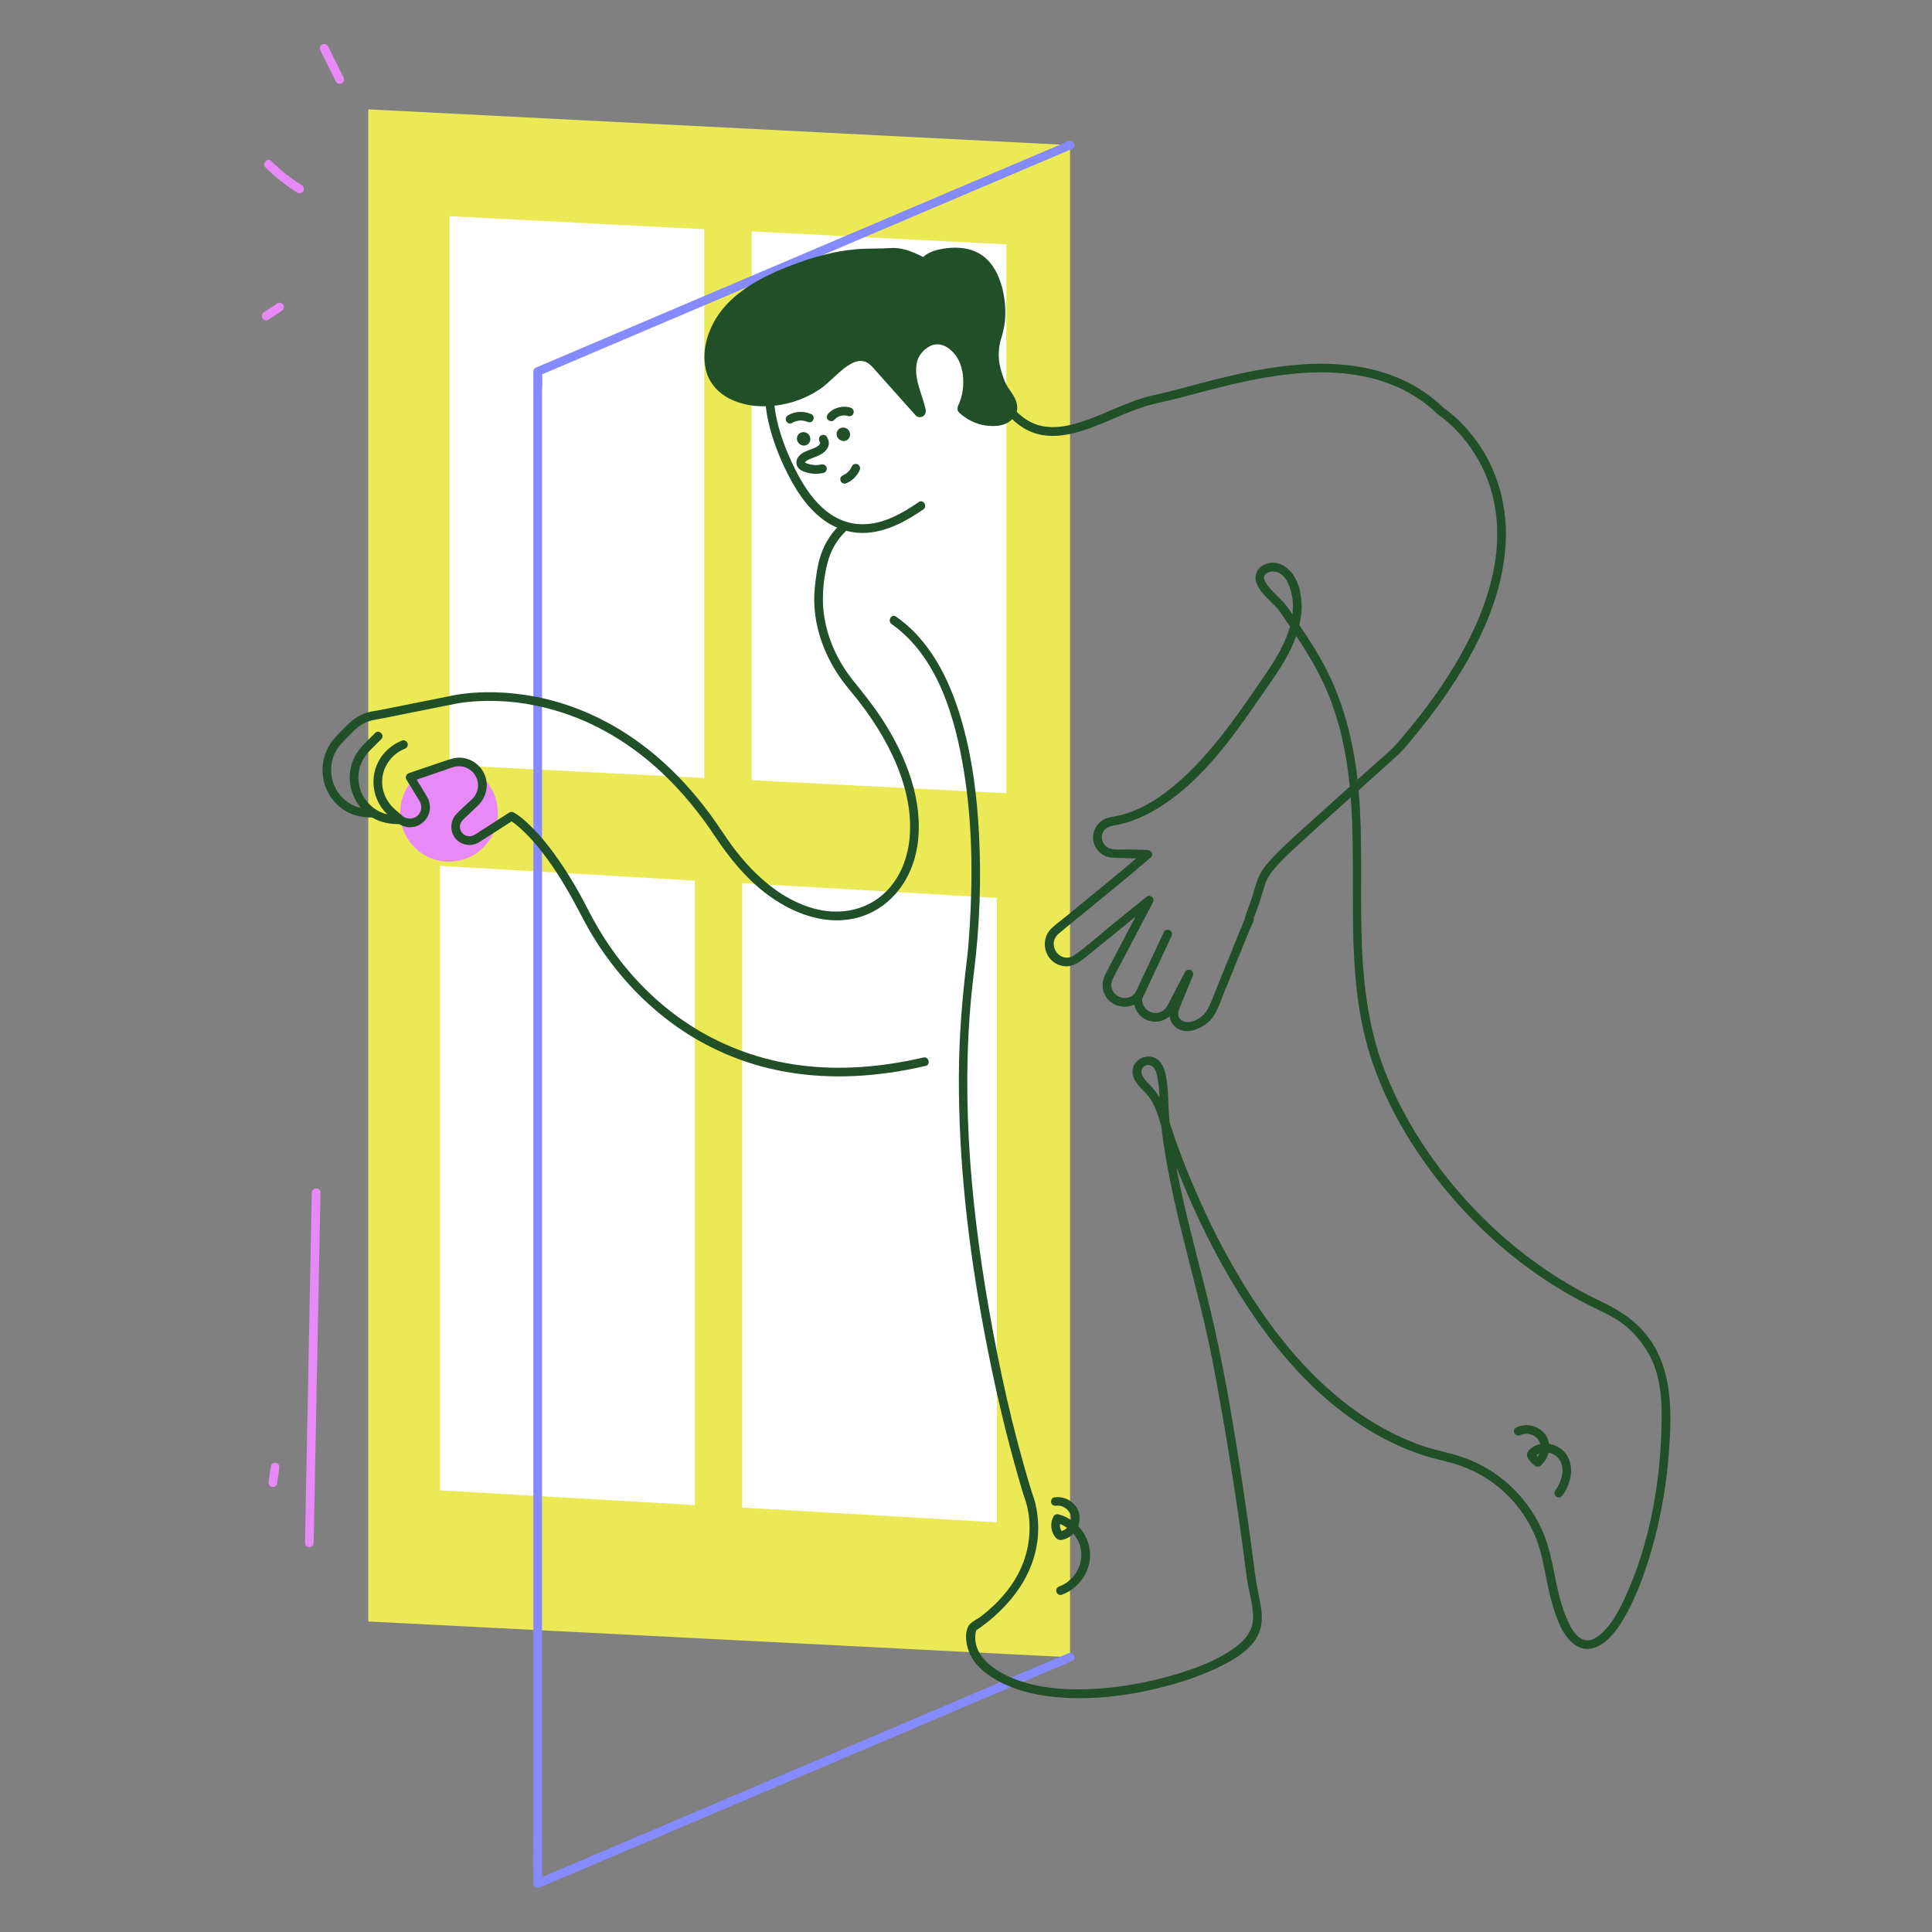 <svg viewBox="0 0 1000 1000" xmlns="http://www.w3.org/2000/svg" id="altro">
  <rect x="0" y="0" width="1000" height="1000" fill="#808080" stroke="none"/>
  <defs>
    <style>
      .cls-1 {
        fill: #ece956;
      }

      .cls-2 {
        fill: #214f27;
      }

      .cls-3 {
        fill: #e789f7;
      }

      .cls-4 {
        fill: #fff;
      }

      .cls-5 {
        fill: #858bff;
      }
    </style>
  </defs>
  <g>
    <polygon points="553.84 857.79 190.61 839.28 190.61 56.61 553.84 75.11 553.84 857.79" class="cls-1"></polygon>
    <polygon points="364.51 402.71 232.68 395.99 232.68 111.93 364.51 118.64 364.51 402.71" class="cls-4"></polygon>
    <polygon points="520.88 410.56 389.05 403.84 389.05 119.78 520.88 126.5 520.88 410.56" class="cls-4"></polygon>
    <polygon points="359.6 779.03 227.77 771.39 227.77 448.16 359.6 455.8 359.6 779.03" class="cls-4"></polygon>
    <circle r="25.28" cy="420.7" cx="232.4" class="cls-3"></circle>
    <polygon points="515.97 787.97 384.14 780.32 384.14 457.1 515.97 464.74 515.97 787.97" class="cls-4"></polygon>
    <path d="M552.7,855.85c-31.01,13.19-62.03,26.38-93.04,39.58-49.45,21.04-98.91,42.07-148.36,63.11-11.38,4.84-22.76,9.68-34.14,14.52l3.39,1.94V204.16c0-3.41.43-7.15,0-10.54-.05-.42,0-.88,0-1.3-.37.65-.74,1.3-1.11,1.94,31.01-13.19,62.03-26.38,93.04-39.58,49.45-21.04,98.91-42.07,148.36-63.11,11.38-4.84,22.76-9.68,34.14-14.52,2.66-1.13.37-5.01-2.27-3.89-31.01,13.19-62.03,26.38-93.04,39.58-49.45,21.04-98.91,42.07-148.36,63.11-11.38,4.84-22.76,9.68-34.14,14.52-.7.3-1.11,1.23-1.11,1.94v750.84c0,10.17-.22,20.36,0,30.53,0,.43,0,.87,0,1.3,0,1.87,1.87,2.59,3.39,1.94,31.01-13.19,62.03-26.38,93.04-39.58,49.45-21.04,98.91-42.07,148.36-63.11,11.38-4.84,22.76-9.68,34.14-14.52,2.66-1.13.37-5.01-2.27-3.89h0Z" class="cls-5"></path>
    <path d="M208.22,383.25c-7.15,2.83-12.71,8.87-14.37,16.47-1.73,7.91.82,16.42,6.83,21.91,1.44,1.32,2.96,2.58,4.46,3.84,2.64,2.21,5.92,3.21,9.33,2.46,3.63-.8,6.59-3.63,7.66-7.17.91-3.01.28-6.11-1.31-8.75-2.19-3.62-4.4-7.23-6.6-10.84-.45,1.1-.9,2.2-1.34,3.31,5.63-1.91,11.26-3.83,16.89-5.74,2.1-.71,4.38-1.77,6.6-2.05,5.05-.65,9.76,2.8,10.86,7.72.61,2.75-.08,5.75-1.78,7.99-.78,1.02-1.82,1.89-2.74,2.77-2.18,2.07-4.51,4.06-6.56,6.26-4.19,4.5-3.05,12.04,2.48,14.88,2.63,1.35,5.7,1.38,8.38.16.78-.36,1.5-.86,2.22-1.32,5.56-3.57,11.12-7.14,16.68-10.72h-2.27c.49.25.96.57,1.41.88.26.17.51.35.76.53.2.15,1.2.91.6.44.78.61,1.55,1.24,2.29,1.89,5.24,4.58,9.8,9.96,13.93,15.54,7.37,9.96,13.4,20.75,19.1,31.73,3.25,6.27,6.94,12.32,11.01,18.1,9.56,13.59,21.13,25.7,34.47,35.63,15.29,11.39,32.9,19.58,51.45,23.96,23.08,5.45,47.11,5,70.34.7,3.39-.63,6.75-1.34,10.11-2.12,2.82-.66,1.63-5-1.2-4.34-23.42,5.46-47.94,7.25-71.68,2.78-18.83-3.55-36.74-10.95-52.52-21.83-13.41-9.24-25.26-20.96-34.88-33.99-4.27-5.77-8.15-11.83-11.6-18.13-2.63-4.8-5.03-9.72-7.72-14.48-3.04-5.39-6.28-10.68-9.79-15.78-4.62-6.71-9.69-13.23-15.59-18.88-2.39-2.29-4.98-4.67-7.87-6.31-.12-.07-.23-.14-.35-.2-.7-.36-1.58-.45-2.27,0-5.02,3.22-10.04,6.45-15.05,9.67-2.13,1.37-4.35,3.29-7.06,2.44-2.15-.67-3.6-2.74-3.47-4.99.09-1.69,1.04-2.84,2.2-3.94,2.35-2.24,4.71-4.46,7.05-6.71,3.94-3.79,5.66-9.45,4.03-14.74-1.67-5.39-6.4-9.32-11.98-10.02-3.11-.39-5.87.49-8.75,1.47-6.3,2.14-12.61,4.29-18.91,6.43-1.34.46-2.14,2-1.34,3.31,1.75,2.87,3.5,5.74,5.24,8.61.61,1,1.28,1.98,1.82,3.02,1.35,2.6.54,5.9-1.86,7.57-2.16,1.5-5.05,1.36-7.11-.25-1.25-.98-2.42-2.07-3.62-3.11-4.86-4.16-7.58-10.04-6.93-16.5.67-6.72,5.27-12.71,11.53-15.19,1.13-.45,1.92-1.51,1.57-2.77-.3-1.07-1.63-2.02-2.77-1.57h0Z" class="cls-2"></path>
    <path d="M461.55,323.06c23.91,16.87,32.88,48.56,37.34,75.97,4.34,26.69,4.7,54.1,3,81.04-.37,5.82-.78,11.67-1.51,17.46-2.46,19.78-3.98,39.53-4.07,59.47-.2,44.2,4.92,88.38,13.04,131.79,4.99,26.68,11.08,53.22,18.73,79.27.58,1.97,1.14,3.96,1.78,5.91.19.58.41,1.14.2.58.31.85.61,1.69.87,2.56,3.06,10.26,2.47,21.47-1.23,31.48-3.18,8.62-8.76,16.18-15.39,22.47-2.06,1.96-4.23,3.81-6.49,5.55-1.9,1.46-5.5,2.99-6.62,5.12-2.17,4.13-1.01,10.46.86,14.44,3.78,8.06,12.48,13.36,20.42,16.66,8.38,3.49,17.42,5.12,26.44,5.79,18.88,1.39,38.22-1.37,56.42-6.34,8.8-2.41,17.48-5.46,25.69-9.45,8.92-4.34,19.9-10.81,21.74-21.47.82-4.72-.02-9.5-.97-14.14-1.2-5.86-2.11-11.67-2.87-17.61-1.76-13.72-3.67-27.41-5.76-41.09-4.19-27.47-8.63-55.05-14.75-82.17-5.94-26.35-13.71-52.27-18.9-78.79-2.28-11.67-4.32-23.56-4.71-35.46-.13-3.89-.27-7.78-.77-11.65-.45-3.46-1.03-7.35-3.13-10.24-5.25-7.22-17.07-1.75-14.32,7,1.32,4.21,5.29,7.01,7.91,10.36,3.86,4.93,5.36,11.77,7.37,17.58,8.55,24.65,18.97,48.74,31.81,71.47,20.84,36.89,49.32,72.71,88.58,90.92,4.76,2.21,9.65,4.16,14.64,5.79,5.08,1.66,10.29,2.68,15.41,4.16,9.73,2.81,18.76,7.87,26.21,14.73,7.37,6.8,13.23,15.28,16.8,24.67,3.98,10.48,4.75,21.87,7.92,32.61,2.28,7.73,5.44,17.93,12.78,22.41,5.22,3.19,10.93,1.12,15.24-2.52,4.7-3.97,8.14-9.5,11.03-14.86,4.05-7.53,7.2-15.56,9.89-23.67,6.46-19.51,10.33-40.02,11.76-60.51,1.41-20.1,1.69-41.97-11.19-58.69-6.39-8.29-14.57-13.51-23.9-17.94-10.02-4.75-19.65-10.31-28.82-16.54-18.45-12.53-34.98-27.86-49.08-45.13-14.22-17.43-26.32-37.19-34.39-58.23-8.87-23.13-11.37-47.86-11.9-72.45-.52-23.84.63-47.74-1.38-71.53-2.05-24.23-7.77-48.02-19.95-69.25-3.41-5.95-7.18-11.68-10.99-17.38-2.72-4.07-5.19-8.51-8.59-12.07-2.61-2.74-5.56-5.25-7.76-8.36-.76-1.08-1.84-2.57-1.76-3.96.12-2.17,3.04-3.1,4.84-3.04,5.96.2,8.63,7.33,9.6,12.18,1.19,5.96.35,12.14-1.44,17.89-3.39,10.91-10.23,20.21-16.6,29.54-11.76,17.21-24.08,34.49-39.67,48.48-7.3,6.55-15.51,12.46-24.7,16.04-2.06.8-4.16,1.49-6.29,2.04-2.25.58-4.66.74-6.86,1.45-4.25,1.38-7.3,5.43-7.35,9.92-.05,4.13,2.44,7.99,6.19,9.69,2.22,1.01,4.56.96,6.93,1.03,5.06.14,10.12.28,15.18.42l-1.59-3.84c-13.79,11.82-27.9,23.23-41.95,34.74-2.2,1.8-4.68,3.49-6.65,5.55-5.83,6.12-3.01,16.63,5.2,18.86,4.9,1.33,8.71-.96,12.32-3.89s7.5-6.08,11.25-9.12c7.91-6.41,15.83-12.83,23.74-19.24h-3.18,0c-.12-.91-.23-1.82-.35-2.73-3.91,7.45-7.83,14.9-11.74,22.35-2.4,4.57-4.8,9.13-7.2,13.7-1.76,3.36-3.67,6.51-3.13,10.51,1.31,9.69,13.48,13.01,19.88,5.92l-2.73.35h0c-.34-.85-.69-1.69-1.03-2.54-.95,6.14,2.47,12.23,8.83,13.52,5.15,1.04,9.98-1.55,12.48-6.04,3.17-5.69,6.06-11.54,9.09-17.3-1.03.27-2.05.54-3.08.81h0c-.34-.85-.69-1.69-1.03-2.54-2.4,5.9-4.91,11.76-7.2,17.69-1.63,4.23-.29,9.03,3.8,11.33,5.06,2.85,11.69-.03,15.66-3.5,4.24-3.7,5.87-9.72,7.93-14.77,3.15-7.74,6.3-15.48,9.45-23.22,1.47-3.6,2.93-7.21,4.4-10.81.45-1.11,2.19-3.87,1.63-5.21-1.11-2.63-5.46-1.47-4.34,1.2-.5-1.2.26-1.49-.31-.44-.4.74-.65,1.6-.97,2.37-1.07,2.63-2.14,5.26-3.21,7.9l-8.47,20.81c-1.94,4.77-3.75,9.62-5.84,14.34-1.55,3.51-4.64,6.19-8.28,7.4-4.56,1.5-9.11-1.02-7.11-6.18,2.29-5.94,4.8-11.8,7.2-17.69.34-.84-.21-2.16-1.03-2.54h0c-1.06-.49-2.47-.35-3.08.81-2.48,4.72-4.96,9.44-7.44,14.16-1.01,1.92-1.93,4.33-3.67,5.7-4.9,3.87-12-.47-11.06-6.57.14-.93-.08-2.09-1.03-2.54h0c-.87-.41-2.02-.43-2.73.35-5.47,6.05-14.99,0-11.53-7.46,1.08-2.34,2.41-4.59,3.61-6.87,4.51-8.58,9.01-17.15,13.52-25.73,1.22-2.32,2.44-4.65,3.66-6.97.43-.81.43-2.08-.35-2.73h0c-1.02-.83-2.16-.83-3.18,0-6.01,4.87-12.03,9.75-18.04,14.62-6.25,5.06-12.31,10.7-18.9,15.31-7.36,5.16-15-5.18-8.31-11.03,2.02-1.77,4.17-3.42,6.24-5.12,8.34-6.84,16.68-13.67,25.02-20.51,5.54-4.54,10.99-9.17,16.43-13.83,1.55-1.33.23-3.79-1.59-3.84-3.19-.09-6.37-.18-9.56-.27s-7.1.46-10.11-.54c-3.05-1.01-4.8-4.36-3.88-7.43,1.16-3.88,4.82-4.16,8.17-4.85,6-1.24,11.76-3.57,17.13-6.5,23.97-13.12,41.03-37.07,56.22-59.07,8.3-12.02,17.73-24.27,20.76-38.88,1.49-7.18,1.34-14.92-1.67-21.7-2.56-5.79-8.36-10.94-15.11-9.05-4.9,1.37-7.48,5.81-5.49,10.54,1.93,4.58,6.08,8.04,9.48,11.51,1.91,1.96,3.32,4.08,4.84,6.36,2.61,3.9,5.24,7.78,7.79,11.72,4.78,7.36,9.26,14.9,12.88,22.91,27.25,60.25,4.22,128.76,23.43,190.83,8.83,28.52,25.48,54.97,45.21,77.19,19.63,22.1,43.47,40.71,70.04,53.73,6.47,3.17,12.84,5.98,18.32,10.81,5.18,4.57,9.38,10.12,12.33,16.36,5.89,12.45,5.51,27.33,4.93,40.79-1.15,26.76-6.47,54.54-17.2,79.19-3.43,7.88-7.58,16.59-14.19,22.34-2.32,2.01-5.48,3.87-8.63,2.79-4.86-1.66-7.58-7.93-9.36-12.27-5.68-13.88-5.86-29.22-11.61-43-5.02-12.02-13.36-22.42-23.94-30.01-5.35-3.84-11.25-6.87-17.46-9.07-6.71-2.37-13.77-3.53-20.52-5.81-13.72-4.65-26.5-11.76-38.07-20.43-23.39-17.5-41.76-41.14-56.69-66.03-8.66-14.44-16.26-29.52-22.98-44.97-3.6-8.29-6.94-16.69-10.04-25.18-2.91-7.95-5.01-16.52-9.03-24-1.38-2.56-3.22-4.56-5.17-6.69-1.89-2.06-5.06-4.84-3.78-7.95,1.06-2.56,4.24-2.7,6.01-.72,1.46,1.63,1.86,4.43,2.22,6.49.9,5.12.83,10.35,1.07,15.52.37,7.85,1.58,15.73,2.85,23.47,5.91,35.97,17.48,70.72,24.36,106.49,7.08,36.84,12.88,73.91,17.58,111.13.87,6.88,3.16,13.7,3.4,20.63.28,7.97-4.5,13.16-10.79,17.42-10.72,7.28-23.61,11.57-36.08,14.79-12.43,3.22-25.22,5.27-38.06,5.76-12.47.47-25.29-.44-37.1-4.71-11.03-3.99-24.92-12.79-21.15-26.43l-1.03,1.34c18.33-12.22,32.93-30.58,32.98-53.45.01-5.35-.71-10.84-2.35-15.94-.16-.5-.33-1-.52-1.49-.15-.41-.54-1.59-.18-.46-.18-.58-.36-1.16-.54-1.74-9.58-31.23-16.65-63.37-22.21-95.53-9.79-56.62-14.65-115.16-7.49-172.38,2.96-23.63,3.88-47.48,2.68-71.27-.98-19.42-3.35-38.96-8.61-57.72-4.82-17.19-12.28-34.44-24.92-47.37-2.89-2.95-6.05-5.61-9.43-7.99-2.37-1.67-4.62,2.23-2.27,3.89h0Z" class="cls-2"></path>
    <g>
      <path d="M377.59,202.81c3.85,2.28,8.44,3.6,12.91,4.11,11.36,1.28,23.09-1.83,32.49-8.28,7.1-4.87,16.31-18.29,26.43-14.1,2.32.96,4.07,2.89,5.74,4.76,7,7.84,14,15.69,21,23.53-1.11-5.36-3.36-10.44-4.46-15.81-1.1-5.37-.87-11.4,2.51-15.72,6.69-8.55,16.01-7.94,22.62.38,6.2,7.8,6.11,21.15,1.88,29.71,4.13,3.89,9.79,6.1,15.47,6.07,2.04-.01,4.12-.32,5.9-1.32,1.78-.99,3.21-2.75,3.42-4.78.42-4.13-3.7-7.4-5.33-10.85-1.51-3.19-2.83-7.17-3.63-10.63-.9-3.89-.66-7.94-.15-11.87.41-3.24,1.88-5.9,2.39-9.12,1.17-7.43.49-15.15-2-22.25-1.63-4.64-4.15-9.18-8.19-12-5.22-3.65-12.12-3.87-18.4-2.81-3.67.62-7.63,1.89-9.56,5.07-5-2.65-11.3-5.91-17.11-5.46s-11.25.12-16.91.52c-12.15.85-23.97,4.39-35.32,8.81-10.15,3.95-20.19,8.74-28.16,16.16s-13.69,17.85-13.35,28.73c.1,3.19.72,6.41,2.17,9.25,1.71,3.36,4.42,5.95,7.65,7.86Z" class="cls-2"></path>
      <path d="M376.02,205.48c7.39,4.3,16.39,5.47,24.8,4.52,8.32-.94,16.41-3.76,23.37-8.45,2.57-1.73,4.83-3.85,7.1-5.96,1.15-1.07,2.3-2.14,3.49-3.17,1.31-1.14,2.12-1.81,3.45-2.73.62-.43,1.26-.83,1.91-1.2.32-.18.64-.36.97-.52.14-.07,1.11-.5.66-.32.65-.26,1.31-.47,1.99-.63.14-.03.29-.06.43-.09.08-.02.69-.1.31-.06-.2.02.71-.03.9-.04.34,0,.69.02,1.03.05-.52-.05.19.04.36.08.89.2,1.42.38,2.11.78,1.49.86,2.65,2.19,3.79,3.46,7.12,7.92,14.18,15.88,21.26,23.82.91,1.01,2.62,1.15,3.75.48,1.23-.72,1.71-2.15,1.42-3.5-1.36-6.39-4.52-12.64-4.89-19.1-.15-2.68.06-5.4,1.2-7.75,1.12-2.31,3.08-4.33,5.15-5.56,1.88-1.12,3.57-1.58,5.9-1.27-.52-.07.15.04.28.07.26.06.52.12.78.19.31.09.63.19.93.3.59.22.31.12.18.07,1.2.53,2.36,1.28,3.23,2.03,2.09,1.81,3.39,3.51,4.57,6,.38.79.78,1.89,1.1,3.01.18.63.34,1.26.47,1.9.06.29.12.58.17.88.03.14.17,1.03.13.78.77,5.6-.04,11.58-2.33,16.28-.59,1.21-.57,2.78.48,3.75,3.77,3.48,8.51,5.89,13.6,6.64,5.37.79,11.52.25,14.92-4.52,3.11-4.35.98-9.21-1.8-13.03-1.23-1.69-2.31-3.35-3.1-5.29-.97-2.37-1.75-4.82-2.37-7.3-1.26-5-.95-10.5.63-15.39,1.71-5.3,2.31-10.77,1.9-16.34-.74-9.93-4.24-21.99-13.52-27.22-4.99-2.81-10.97-3.33-16.57-2.67-5.4.64-11.14,2.02-14.26,6.9,1.41-.37,2.82-.74,4.24-1.11-4.85-2.57-9.87-5.11-15.39-5.77-2.69-.33-5.41.06-8.11.12-2.9.07-5.79.04-8.69.13-11.67.35-23.09,3.14-34.04,7.03-19.4,6.9-40.71,17.18-47.56,38.28-1.81,5.56-2.32,11.72-.98,17.44,1.42,6.03,5.37,10.83,10.62,13.99,3.42,2.06,6.54-3.29,3.12-5.35-3.78-2.28-6.56-5.54-7.67-9.87-1.11-4.31-.74-8.84.41-13.04,2.38-8.67,8.29-16.07,15.39-21.43,7.83-5.91,16.96-9.87,26.1-13.25,9.89-3.66,20.19-6.62,30.74-7.42,3.05-.23,6.11-.25,9.17-.28,3.01-.03,6.01-.25,9.02-.31,5.25-.1,10.23,2.69,14.73,5.07,1.52.81,3.3.35,4.24-1.11.73-1.14,2.15-2.08,3.45-2.57,1.74-.65,3.65-1.04,5.46-1.27,4.01-.51,8.26-.45,12.01,1.11,7.82,3.23,10.89,13.31,11.74,20.98.51,4.62.53,9.59-.82,14.08-.68,2.26-1.48,4.44-1.79,6.79-.35,2.58-.58,5.19-.48,7.79.19,4.82,1.65,9.59,3.47,14.02.81,1.97,1.69,3.78,2.94,5.51.55.77,1.12,1.53,1.65,2.31.23.34.45.69.65,1.04.12.2.23.4.33.61.05.1.31.69.17.34.6,1.55.55,2.7-1.01,3.9s-4.08,1.3-6.11,1.2c-4.4-.22-8.78-2.11-12.06-5.13l.48,3.75c5.33-10.96,4.95-26.26-3.97-35.29-4.45-4.5-11.05-7.05-17.21-4.7-3.18,1.21-5.91,3.32-8.04,5.98-2.36,2.95-3.56,6.29-3.99,10.01-.99,8.6,3.26,16.49,5.01,24.69,1.72-1,3.45-2.01,5.17-3.01-6.34-7.11-12.69-14.22-19.03-21.32-2.83-3.17-5.52-6.55-9.67-7.99-3.06-1.06-6.52-.82-9.51.35-6.26,2.46-10.9,7.52-15.81,11.91-.52.46-1.04.92-1.58,1.37-.22.18-.44.36-.66.53.46-.36-.31.22-.45.32-1.68,1.19-3.46,2.24-5.28,3.19-3.46,1.8-7.14,3.11-10.94,3.99-8.61,1.98-18.48,1.67-26.27-2.86-3.45-2.01-6.57,3.34-3.12,5.35Z" class="cls-2"></path>
    </g>
    <path d="M206.77,422.06c-3.7,0-7.22-.38-10.56-2.1-3.82-1.96-6.86-5.06-8.76-8.91-1.99-4.03-2.48-8.79-1.4-13.15.93-3.78,2.93-6.96,5.66-9.69,1.87-1.87,3.75-3.75,5.62-5.62,2.05-2.05-1.13-5.23-3.18-3.18-1.84,1.84-3.68,3.68-5.52,5.52-3.21,3.21-5.65,6.99-6.83,11.41-2.7,10.21,1.76,21.27,10.78,26.75,4.37,2.65,9.15,3.48,14.19,3.48,2.9,0,2.9-4.5,0-4.5h0Z" class="cls-2"></path>
    <path d="M475.61,259.85c-8.75,5.92-18.15,11.44-29.04,11.5-7.97.04-15.25-3.3-21.04-8.66-6.24-5.79-10.76-13.22-14.47-20.82-4.27-8.74-7.82-18.03-9.58-27.62-1.71-9.3-1.28-19.01,2.43-27.8,4.04-9.58,11.55-17.74,20.1-23.52,8.41-5.68,18.14-9.31,28.2-10.62,10.57-1.37,22.52-.85,31.92,4.66,8.75,5.12,14.31,14.07,18.67,22.94,4.71,9.59,8.24,19.81,14.22,28.73,5.34,7.96,12.68,14.92,22.45,16.53,8.76,1.45,17.55-.91,25.72-3.95,8.82-3.29,17.28-7.54,26.24-10.47,6.21-2.03,12.74-3.16,19.07-4.82,14.78-3.88,29.51-7.98,44.6-10.54,16.58-2.82,33.88-3.97,50.48-.63,8.32,1.67,16.39,4.47,23.79,8.63,3.87,2.18,7.56,4.69,10.97,7.54,1.62,1.35,3.07,2.99,4.78,4.21.26.19.53.37.79.56.21.15.42.31.63.47.12.09.25.19.37.28-.38-.29-.29-.23.04.03,1.5,1.2,2.95,2.45,4.35,3.77,2,1.88,3.89,3.88,5.66,5.97.51.59,1,1.2,1.49,1.81.7.88.6.75,1.31,1.7,1.05,1.4,2.05,2.84,3,4.32,4.69,7.26,7.86,14.61,9.91,22.98,2.56,10.41,2.89,21.32,1.42,32.06-2.02,14.79-7.25,29.04-13.97,42.31-9.66,19.05-22.39,36.44-36.3,52.58-3.98,4.62-8.87,8.5-13.4,12.58-3.93,3.54-7.87,7.07-11.8,10.61-6.13,5.5-12.26,11-18.38,16.52-7.09,6.4-14.32,12.73-20.94,19.62-2.97,3.09-5.91,6.41-7.69,10.35-1.61,3.57-2.47,7.42-3.66,11.13-.92,2.86-1.94,5.69-3.06,8.48-1.07,2.69,3.28,3.86,4.34,1.2,1.95-4.89,3.46-9.89,4.99-14.92.24-.8.5-1.59.78-2.38.14-.38.29-.75.44-1.13-.28.72.13-.29.3-.64.37-.77.78-1.51,1.23-2.23.25-.4.51-.78.78-1.17.14-.2.28-.39.42-.58.18-.25.6-.77.21-.28,4.29-5.39,9.5-10.05,14.54-14.71,11.36-10.49,22.94-20.75,34.45-31.09,4.32-3.88,8.64-7.77,12.96-11.66,2.42-2.18,4.77-4.3,6.9-6.77,2.07-2.4,4.1-4.83,6.1-7.29,7.17-8.79,13.95-17.92,20.06-27.47,9.35-14.6,17.31-30.36,21.96-47.13,3.34-12.05,4.93-24.73,3.69-37.22-.97-9.71-3.56-19.16-7.84-27.94-3.24-6.64-7.44-12.81-12.37-18.31-3.01-3.36-6.32-6.46-9.92-9.19-.53-.4-1.14-.75-1.65-1.18-1.22-1.03-2.84-2.7-4.3-3.89-1.74-1.43-3.54-2.8-5.4-4.08-3.67-2.54-7.57-4.75-11.63-6.6-16.05-7.33-33.94-9.15-51.4-8.03-16.72,1.07-33.16,4.64-49.35,8.82-6.73,1.74-13.44,3.61-20.18,5.31-2.76.7-5.53,1.33-8.32,1.93-4.47.97-8.79,2.5-13.04,4.17-8.91,3.51-17.55,7.82-26.79,10.44-8.27,2.34-17.2,3.03-24.85-1.58-9.03-5.44-14.26-15.75-18.51-25-4.42-9.62-8.23-19.66-14.69-28.17-3.11-4.1-6.73-7.77-11.06-10.59-4.62-3-9.95-4.84-15.36-5.76-10.64-1.81-21.87-.96-32.19,2.16-19.57,5.92-38,21.3-42.86,41.8-2.29,9.66-1.39,19.71,1.12,29.23s6.35,18.76,11.05,27.34c4.09,7.47,9.2,14.63,16,19.86,6.69,5.15,14.89,7.83,23.35,7.22,10.86-.79,20.17-6.05,29-12.02,2.39-1.61.14-5.51-2.27-3.89h0Z" class="cls-2"></path>
    <path d="M192.67,418.62c-2.43,0-4.76-.09-7.12-.77-2.84-.83-5.48-2.32-7.65-4.33-4.71-4.36-7.01-10.69-6.42-17.06.31-3.3,1.52-6.51,3.35-9.26,1.08-1.63,2.45-2.98,3.81-4.36,3.1-3.17,6-6.64,10.05-8.64,2.9-1.43,6.11-1.74,9.23-2.37,3.36-.67,6.72-1.34,10.08-2.01,7.75-1.55,15.51-3.1,23.26-4.65,1.66-.33,3.32-.7,4.99-1.01.63-.12,1.26-.22,1.89-.32.37-.06.74-.11,1.11-.16.2-.03.97-.13.11-.02.25-.03.5-.06.75-.1,2.11-.26,4.22-.45,6.34-.58,14.19-.85,27.72.84,41.29,4.83,20.54,6.04,39.16,17.4,54.74,32.01,10.51,9.86,19.67,21.09,27.63,33.09,7.14,10.77,15.32,20.92,25.54,28.93,14.07,11.01,32.87,18.35,50.62,12.4,15.8-5.29,25.88-19.81,28.46-35.88,3.77-23.46-5.77-47.18-18.38-66.51-4.42-6.78-9.47-13.01-14.54-19.3-4.54-5.63-8.38-11.98-11.09-18.7-2.77-6.87-4.5-14.18-4.75-21.6-.24-6.93.6-14.19,2.35-20.91,1.6-6.17,4.57-11.61,9.14-16.08,2.07-2.03-1.11-5.21-3.18-3.18-4.9,4.8-8.26,10.72-10.09,17.32-.93,3.36-1.48,6.8-1.93,10.25-.47,3.66-.85,7.33-.82,11.03.13,15.12,5.83,29.84,14.77,41.92,2.45,3.31,5.18,6.4,7.73,9.64,2.45,3.11,4.78,6.32,7.01,9.6,4.03,5.94,7.67,12.15,10.75,18.63,4.94,10.37,8.5,21.65,9.23,33.16.29,4.64.14,9.52-.6,13.93-.36,2.16-.85,4.29-1.48,6.39-.59,1.97-1.34,4.02-2.08,5.65-3.16,6.95-7.96,12.8-14.2,16.72s-13.61,5.77-21.19,5.5c-8.71-.31-17.43-3.46-25.08-8.05-10.16-6.1-18.76-14.68-25.93-24.05-4.58-5.99-8.49-12.45-12.99-18.5s-8.97-11.47-13.95-16.79c-8.59-9.18-18.21-17.45-28.73-24.34-8.77-5.75-18.2-10.49-28.05-14.08-8.08-2.95-16.47-5.08-24.98-6.33-6.77-1-13.6-1.5-20.44-1.38-4.61.08-9.22.44-13.78,1.12-1.53.23-3.03.52-4.54.84-6.17,1.31-12.36,2.47-18.54,3.71-6.56,1.31-13.1,2.7-19.67,3.93-.08.01-.16.03-.24.05-.02,0-.04,0-.06.01.33-.05-.12,0-.28.02-1.84.22-3.65.65-5.37,1.32-3.29,1.28-6.23,3.19-8.71,5.69-2.33,2.35-4.76,4.66-6.94,7.15-4.75,5.45-6.91,12.73-5.92,19.88.92,6.64,4.5,12.59,9.89,16.57,4.62,3.42,9.99,4.53,15.63,4.53,2.9,0,2.9-4.5,0-4.5h0Z" class="cls-2"></path>
    <path d="M591.21,516.94c4.43-9.46,8.85-18.92,13.28-28.37.62-1.32,1.24-2.64,1.85-3.96.51-1.1.31-2.43-.81-3.08-.98-.57-2.56-.3-3.08.81-4.43,9.46-8.85,18.92-13.28,28.37-.62,1.32-1.24,2.64-1.85,3.96-.51,1.1-.31,2.43.81,3.08.98.57,2.56.3,3.08-.81h0Z" class="cls-2"></path>
    <path d="M787,742.81c3.08-1.53,7.37-.44,9.28,2.44,1.94,2.94,1.34,7.54-1.51,9.74h2.27c-1.16-.79-1.94-1.85-2.54-3.1v2.27c2.57-3.9,8.86-2.83,11.8.28,4.53,4.77,2,12.68-1.41,17.25-.73.98-.16,2.51.81,3.08,1.15.67,2.35.17,3.08-.81,4.37-5.88,6.39-14.99,1.81-21.35-3.6-5-11.32-7.17-16.77-3.88-1.36.82-3.51,2.55-3.51,4.29,0,1.23,1.07,2.56,1.8,3.47s1.67,1.7,2.66,2.38c.59.4,1.69.45,2.27,0,4.72-3.65,6.52-10.7,3.12-15.89-3.29-5.04-10.11-6.7-15.44-4.05-2.59,1.29-.32,5.17,2.27,3.89h0Z" class="cls-2"></path>
    <path d="M424.18,228.46c.05.09.25.5.22.42.03.08.15.61.12.43.07.37.02.22,0,.08,0,0-.11.35-.03.16s-.07.15-.07.15c-.08.13-.15.27-.24.39.15-.21-.19.2-.25.26-.16.16-.34.33-.52.47.15-.12-.36.22-.44.28-.24.15-.49.29-.74.42-.22.11-.44.21-.66.32-.31.15-.04.03-.36.16-.53.22-1.07.41-1.61.61-1.1.41-2.21.83-3.26,1.36-2.18,1.1-4.31,3.08-4.11,5.74.22,3.02,2.96,4.25,5.55,4.94,2.79.74,5.71.75,8.52.12,1.19-.26,1.88-1.64,1.57-2.77-.34-1.22-1.58-1.84-2.77-1.57-2.51.56-5,.33-7.54-.57-.28-.1-.24-.07-.6-.27-.14-.07-.27-.15-.39-.24.08.03.14.08.17.16-.36-.13.09-.27-.02.08.01-.27,0-.3-.02-.08.09-.26.08-.29,0-.11.13-.34.18-.36.35-.52.29-.27.27-.28.51-.42.53-.32,1.06-.62,1.62-.87.79-.36,2.17-.83,3.24-1.26,1.23-.5,2.45-1.03,3.53-1.83,1.24-.91,2.27-2.02,2.79-3.49.59-1.66.15-3.34-.67-4.83-.58-1.07-2.05-1.41-3.08-.81s-1.39,2.01-.81,3.08h0Z" class="cls-2"></path>
    <path d="M431.81,217.35c.27-.31.57-.6.88-.87.07-.06.15-.11.21-.17-.07.07-.37.27-.13.1.17-.12.34-.23.52-.34.35-.22.72-.4,1.1-.58.26-.12-.43.16-.15.07.11-.04.22-.08.32-.12.2-.07.39-.13.59-.18.18-.05.36-.09.54-.13.11-.02.23-.04.34-.07.31-.06-.09.02-.19.02.41.01.83-.08,1.24-.07.21,0,.41.01.62.03.09,0,.18.02.27.03.29.02-.48-.08-.19-.02.43.09.85.18,1.27.31,1.12.36,2.51-.42,2.77-1.57.28-1.23-.37-2.38-1.57-2.77-4.03-1.3-8.82-.01-11.63,3.16-.78.88-.93,2.33,0,3.18.85.78,2.35.94,3.18,0h0Z" class="cls-2"></path>
    <path d="M410.08,218.88c.3-.18.78-.56,1.13-.59-.29.12-.33.13-.1.04.1-.04.2-.08.3-.11.15-.05.3-.1.45-.15.41-.13.82-.23,1.24-.3.1-.02.21-.04.32-.05-.33.04-.38.05-.12.02.19-.02.37-.04.56-.05.4-.02.8-.03,1.2,0,.21.01.42.03.64.05.47.04-.48-.08.11.02.39.07.78.16,1.17.27.2.06.41.13.61.2.1.04.2.07.3.11-.29-.13-.32-.14-.1-.04,1.07.48,2.47.35,3.08-.81.52-.98.34-2.56-.81-3.08-3.94-1.76-8.51-1.65-12.25.59-1.01.6-1.47,2.05-.81,3.08s2,1.45,3.08.81h0Z" class="cls-2"></path>
    <path d="M433.25,225.74c.11.28.22.59.4.85s.36.51.59.71c.21.18.47.4.73.53s.56.27.85.34c.24.05.49.08.73.1.06,0,.12,0,.18,0,.3-.02.62-.04.9-.14.23-.08.46-.17.67-.28.05-.03.1-.06.14-.09.14-.1.41-.29.57-.45.17-.18.32-.39.46-.59.03-.05.07-.1.09-.16.11-.23.22-.47.3-.72s.1-.58.13-.8c0-.08.01-.16,0-.24-.02-.27-.05-.54-.11-.8s-.2-.53-.29-.75c-.03-.07-.06-.14-.1-.2-.02-.04-.05-.07-.07-.11-.13-.18-.27-.36-.41-.53-.22-.25-.51-.47-.81-.63-.23-.13-.48-.22-.73-.31-.07-.03-.14-.05-.22-.06-.26-.05-.52-.09-.78-.1-.07,0-.15,0-.22,0-.25.03-.52.04-.77.11s-.47.18-.7.28c-.29.14-.56.35-.79.59-.03.03-.05.06-.07.09-.13.17-.28.34-.4.52-.14.21-.23.47-.32.71-.03.07-.05.14-.06.22-.04.22-.07.46-.09.68,0,.04,0,.09,0,.13s0,.09,0,.13c.02.23.05.46.09.69.02.1.05.19.08.29.07.29.2.55.4.77.16.24.37.44.63.58.26.16.54.25.84.27.3.07.6.05.9-.04l.54-.23c.34-.2.61-.47.81-.81l.23-.54c.11-.4.11-.8,0-1.2-.04-.11-.07-.23-.09-.35l.08.6c-.01-.11-.01-.21,0-.32l-.08.6c.01-.1.04-.19.08-.28l-.23.54c.03-.08.08-.15.13-.22l-.35.46c.06-.07.12-.14.2-.2l-.46.35c.08-.06.16-.1.24-.14l-.54.23c.09-.04.18-.06.28-.08l-.6.08c.11-.01.22-.01.33,0l-.6-.08c.12.02.23.05.35.09l-.54-.23c.12.05.23.11.34.19l-.46-.35c.08.07.16.14.22.23l-.35-.46c.07.1.13.2.18.31l-.23-.54c.04.11.07.22.09.34l-.08-.6c.01.11.01.21,0,.32l.08-.6c-.02.11-.05.22-.09.32l.23-.54c-.04.1-.09.19-.16.27l.35-.46c-.05.07-.12.13-.18.18l.46-.35c-.07.05-.14.09-.21.12l.54-.23c-.09.04-.18.06-.28.07l.6-.08c-.1.01-.21.01-.31,0l.6.08c-.11-.02-.22-.05-.33-.09l.54.23c-.12-.05-.23-.11-.33-.19l.46.35c-.1-.08-.18-.16-.26-.26l.35.46c-.07-.09-.13-.2-.17-.31l.23.54v-.02c-.08-.29-.21-.55-.41-.77-.16-.24-.37-.44-.63-.58-.26-.16-.54-.25-.84-.27-.3-.07-.6-.05-.9.04l-.54.23c-.34.2-.61.47-.81.81l-.23.54c-.11.4-.11.8,0,1.2Z" class="cls-2"></path>
    <path d="M412.69,228.1c.11.28.22.59.4.85s.36.51.59.71c.21.18.47.4.73.53s.56.27.85.34c.24.05.49.08.73.1.06,0,.12,0,.18,0,.3-.02.62-.04.9-.14.23-.08.46-.17.67-.28.05-.03.1-.06.14-.09.14-.1.41-.29.57-.45.17-.18.32-.39.46-.59.03-.05.07-.1.09-.16.11-.23.22-.47.3-.72s.1-.58.13-.8c0-.08.01-.16,0-.24-.02-.27-.05-.54-.11-.8s-.2-.53-.29-.75c-.03-.07-.06-.14-.1-.2-.02-.04-.05-.07-.07-.11-.13-.18-.27-.36-.41-.53-.22-.25-.51-.47-.81-.63-.23-.13-.48-.22-.73-.31-.07-.03-.14-.05-.22-.06-.26-.05-.52-.09-.78-.1-.07,0-.15,0-.22,0-.25.03-.52.04-.77.11s-.47.18-.7.28c-.29.14-.56.35-.79.59-.03.03-.05.06-.07.09-.13.17-.28.34-.4.52-.14.21-.23.47-.32.71-.03.07-.05.14-.06.22-.04.22-.07.46-.09.68,0,.04,0,.09,0,.13s0,.09,0,.13c.02.23.05.46.09.69.02.1.05.19.08.29.07.29.2.55.4.77.16.24.37.44.63.58.26.16.54.25.84.27.3.07.6.05.9-.04l.54-.23c.34-.2.61-.47.81-.81l.23-.54c.11-.4.11-.8,0-1.2-.04-.11-.07-.23-.09-.35l.08.6c-.01-.11-.01-.21,0-.32l-.08.6c.01-.1.04-.19.08-.28l-.23.54c.03-.08.08-.15.13-.22l-.35.46c.06-.07.12-.14.2-.2l-.46.35c.08-.06.16-.1.24-.14l-.54.23c.09-.04.18-.06.28-.08l-.6.08c.11-.01.22-.01.33,0l-.6-.08c.12.02.23.05.35.09l-.54-.23c.12.05.23.11.34.19l-.46-.35c.08.07.16.14.22.23l-.35-.46c.07.1.13.2.18.31l-.23-.54c.04.11.07.22.09.34l-.08-.6c.01.11.01.21,0,.32l.08-.6c-.02.11-.05.22-.09.32l.23-.54c-.04.1-.09.19-.16.27l.35-.46c-.05.07-.12.13-.18.18l.46-.35c-.07.05-.14.09-.21.12l.54-.23c-.09.04-.18.06-.28.07l.6-.08c-.1.01-.21.01-.31,0l.6.08c-.11-.02-.22-.05-.33-.09l.54.23c-.12-.05-.23-.11-.33-.19l.46.35c-.1-.08-.18-.16-.26-.26l.35.46c-.07-.09-.13-.2-.17-.31l.23.54v-.02c-.08-.29-.21-.55-.41-.77-.16-.24-.37-.44-.63-.58-.26-.16-.54-.25-.84-.27-.3-.07-.6-.05-.9.04l-.54.23c-.34.2-.61.47-.81.81l-.23.54c-.11.4-.11.8,0,1.2Z" class="cls-2"></path>
    <path d="M546.87,779.38c3.4-.5,7.04,2.35,7.53,5.7s-2.32,7.15-5.73,7.58l1.59.66c-1.69-1.59-2.18-4.13-1.05-6.19-.85.34-1.69.69-2.54,1.03,5.44,1.43,10.06,5.63,12.01,10.92,2.04,5.56.94,11.65-2.66,16.32-1.97,2.56-4.66,4.61-7.7,5.71-1.14.41-1.91,1.53-1.57,2.77.3,1.11,1.62,1.98,2.77,1.57,6.89-2.47,12.25-8.37,14.07-15.48,1.83-7.15-.42-14.64-5.42-19.98-2.77-2.96-6.37-5.14-10.3-6.17-.94-.25-2.06.16-2.54,1.03-1.61,2.92-1.61,6.5,0,9.43.39.71.91,1.41,1.49,1.98.9.88,1.77.96,2.96.75,1.54-.27,3.04-.97,4.29-1.9,5.43-4.05,6.54-11.82,1.64-16.76-2.67-2.69-6.33-3.85-10.05-3.31-1.2.18-1.87,1.7-1.57,2.77.35,1.29,1.56,1.75,2.77,1.57h0Z" class="cls-2"></path>
    <path d="M437.76,250.24c1.67-.68,3.17-1.59,4.45-2.86.62-.62,1.18-1.32,1.67-2.04s.88-1.55,1.23-2.39c.21-.5.03-1.29-.23-1.73-.27-.47-.81-.91-1.34-1.03-.58-.13-1.22-.1-1.73.23l-.46.35c-.28.28-.47.61-.58.99l-.03.08.23-.54c-.35.81-.79,1.57-1.33,2.27l.35-.46c-.56.72-1.2,1.36-1.91,1.93l.46-.35c-.72.56-1.5,1.02-2.34,1.38l.54-.23c-.05.02-.11.05-.16.07-.57.23-1.02.49-1.34,1.03-.28.48-.4,1.19-.23,1.73s.51,1.07,1.03,1.34,1.19.45,1.73.23h0Z" class="cls-2"></path>
  </g>
  <path d="M137.35,86.61c4.98,5,10.56,9.42,16.57,13.12,1.03.64,2.48.22,3.08-.81s.23-2.44-.81-3.08c-5.7-3.51-10.94-7.67-15.66-12.42-2.05-2.06-5.23,1.13-3.18,3.18h0Z" class="cls-3"></path>
  <path d="M138.9,165.5c2.31-1.54,4.62-3.08,6.93-4.62.49-.33.87-.77,1.03-1.34.15-.54.08-1.26-.23-1.73-.63-.97-2.03-1.51-3.08-.81-2.31,1.54-4.62,3.08-6.93,4.62-.49.33-.87.77-1.03,1.34-.15.54-.08,1.26.23,1.73.63.97,2.03,1.51,3.08.81h0Z" class="cls-3"></path>
  <path d="M165.84,26.14c2.69,5.39,5.39,10.78,8.08,16.16.54,1.09,2.08,1.39,3.08.81,1.11-.65,1.35-1.99.81-3.08-2.69-5.39-5.39-10.78-8.08-16.16-.54-1.09-2.08-1.39-3.08-.81-1.11.65-1.35,1.99-.81,3.08h0Z" class="cls-3"></path>
  <path d="M161.38,617.32c-.46,23.64-.92,47.28-1.38,70.92-.46,23.47-.91,46.95-1.37,70.42-.26,13.32-.52,26.64-.78,39.96-.06,2.9,4.44,2.9,4.5,0,.46-23.64.92-47.28,1.38-70.92.46-23.47.91-46.95,1.37-70.42.26-13.32.52-26.64.78-39.96.06-2.9-4.44-2.9-4.5,0h0Z" class="cls-3"></path>
  <path d="M140.21,758.75c-.38,2.69-.77,5.39-1.15,8.08-.09.62-.11,1.17.23,1.73.27.47.81.91,1.34,1.03.58.13,1.22.1,1.73-.23.46-.29.95-.78,1.03-1.34.38-2.69.77-5.39,1.15-8.08.09-.62.11-1.17-.23-1.73-.27-.47-.81-.91-1.34-1.03-.58-.13-1.22-.1-1.73.23-.46.29-.95.78-1.03,1.34h0Z" class="cls-3"></path>
</svg>